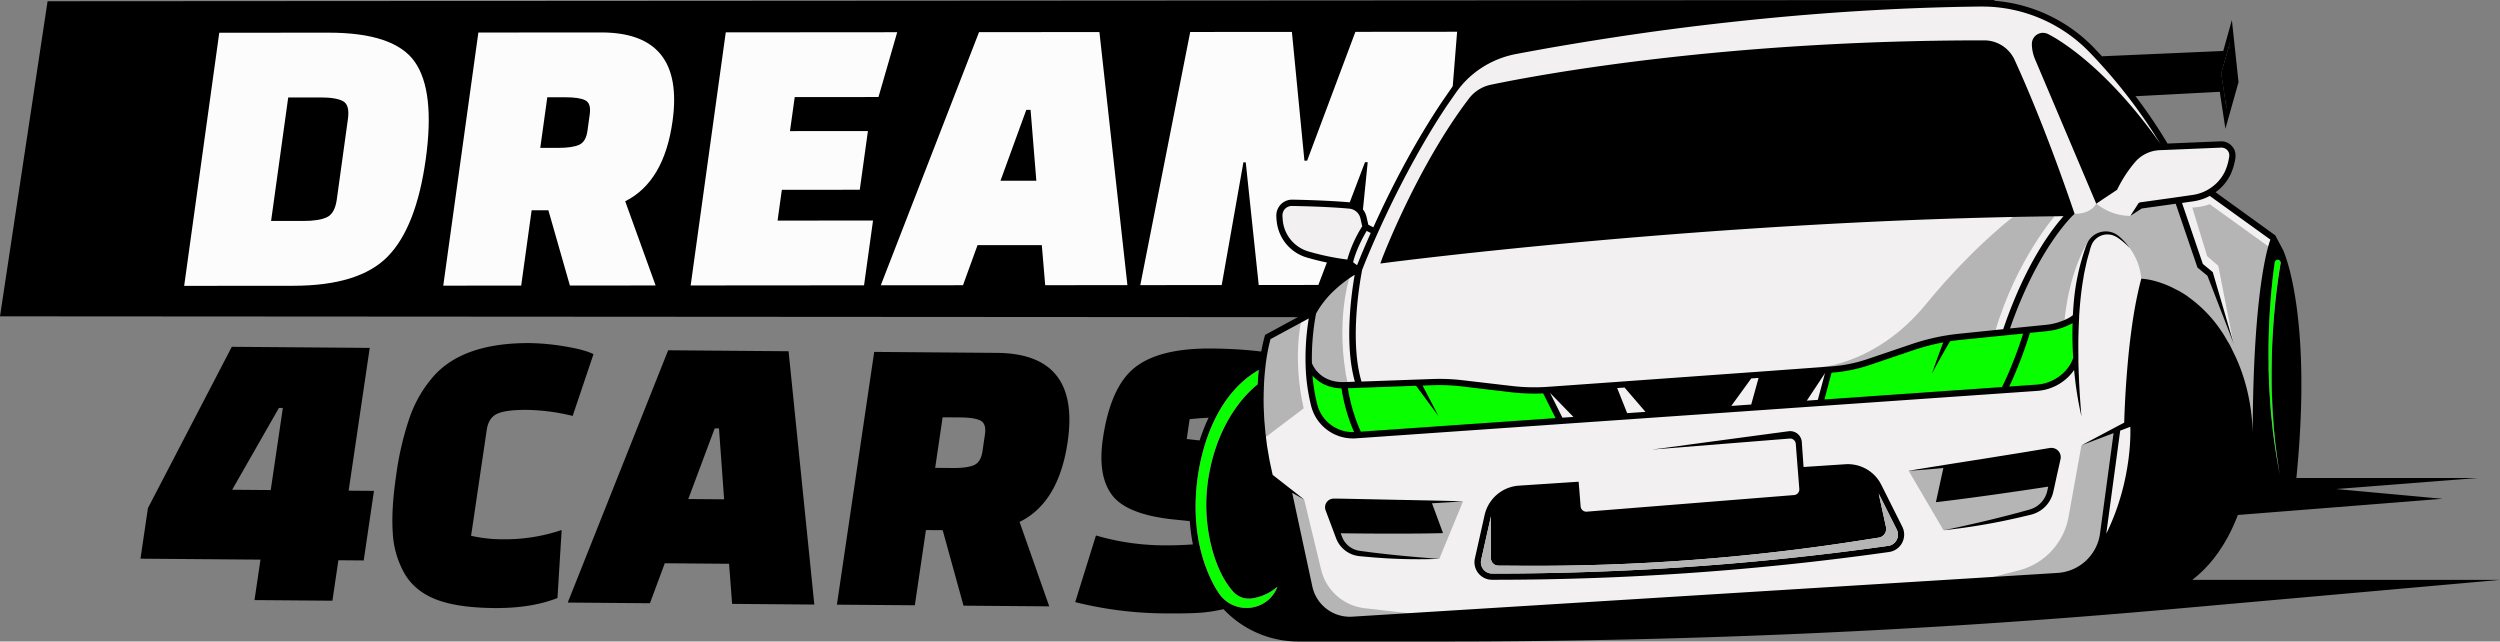 <svg xmlns="http://www.w3.org/2000/svg" viewBox="0 0 3689.22 946.67"><rect x="0" y="0" width="3689.22" height="946.67" fill="#808080" stroke="none"/><defs><style>.cls-1,.cls-2,.cls-3{fill-rule:evenodd;}.cls-2{fill:#fcfcfc;}.cls-3{isolation:isolate;}.cls-4{fill:#f2f0f0;}.cls-5{fill:#09ff00;}.cls-6{fill:#b5b5b5;}</style></defs><g id="Warstwa_2" data-name="Warstwa 2"><g id="Grupa_6" data-name="Grupa 6"><path id="Prostok&#x105;t_1_kopia" data-name="Prostok&#x105;t 1 kopia" class="cls-1" d="M70.21,1.85,2943.14,0l17.58,468.72L0,466.8Z"></path><path id="DREAM" class="cls-2" d="M432.75,421.71q97.17-.07,139.36-43.13t56.17-143.76q14-100.69-16.29-143.7T484.57,48.2l-161,.12L271.77,421.84Zm73.7-272.25q9.85,5.68,7,26L497,294.37q-2.83,20.33-14.25,26t-35,5.7l-47.71,0,25.28-182.28,47.72,0Q496.61,143.8,506.45,149.46ZM922.6,297q57.45-28.73,69.89-118.37Q1010.66,47.78,887,47.88L705.92,48,654.11,421.54l115-.11,15.42-111.15,24.72,0L841,421.38l126.49-.1ZM834.1,143.52q20.7,0,29.56,4.46t6.63,20.61L866.9,193.1q-2.24,16.13-12.35,20.62t-30.8,4.51l-26.48,0,10.37-74.7Zm446.67,49.85-115,.1,7-50.2,123.6-.09L1324,47.55l-253,.2-51.8,373.5,255.85-.2,13.27-95.63-140.87.12,6.31-45.42,115-.11Zm161.75,168.4,94.87-.08,5,59.16,121.32-.1L1622.4,47.3l-177.66.14L1299.76,421l121.32-.09Zm78.29-199.65,8.49,104.57-52.9,0,38.09-104.6Zm314.06,77.44h3.45l19.15,181,88-.06,68.82-181.12h4l-18.22,181.07,120.17-.1,30-373.5L2000.13,47l-71.21,190.09h-4l-18.48-190-150.06.11-73.67,373.55,120.16-.1Z"></path><path id="_4CARS" data-name=" 4CARS" class="cls-3" d="M490.53,886.45l8.82-59.7,37.37.3,15.15-102.67-37.37-.3,31.11-210.7-203.53-1.61L218.29,749.82l-11,74.61,177.08,1.4-8.82,59.7ZM417.4,602,399.51,723.18l-56.91-.45,69-120.76Zm322.5,193.8a207.64,207.64,0,0,1-44.71-5.14l23.1-156.38q2.64-17.91,15.6-23.78t44-5.63a300.79,300.79,0,0,1,67.18,8.9l30.74-91.18q-13.41-6.68-42.36-11.4a337.88,337.88,0,0,0-50.79-4.89q-98.31-.78-142.43,48.47a183.52,183.52,0,0,0-35.4,60.37,445.87,445.87,0,0,0-20.12,85.6q-7.5,50.73-5.12,85.41a135.68,135.68,0,0,0,17.54,60.49q15.2,25.83,46.48,38t85.92,12.65q54.6.4,93.13-14.82l6.18-100.34a261.37,261.37,0,0,1-88.93,13.64h0ZM981,831.2l94.87.75,4.5,59.19,121.31,1-38-373.81L986,516.89,837.8,889.19l121.31,1Zm80-199,7.57,104.64-52.89-.42,39-104.27Zm443.56,138q57.7-28.23,70.92-117.76,19.31-130.73-104.31-131.7l-181.11-1.44-55.05,373,115,.9,16.39-111,24.72.19,30.75,111.4,126.49,1ZM1417.47,616q20.7.16,29.52,4.71t6.45,20.67l-3.6,24.47q-2.38,16.13-12.53,20.52t-30.84,4.24l-26.45-.21,11-74.61ZM1723,905.18q31.05.27,50-1.08a239.76,239.76,0,0,0,44.69-8.31,104.11,104.11,0,0,0,41.27-20.29q15.49-13.32,29.1-39.21a198.51,198.51,0,0,0,19.16-63.49q7.75-52.5-16.63-82.3T1792,652.37l-40.78-4.5,4.32-29.25a432.74,432.74,0,0,1,55.06-2.55q32.19.25,84.34,9.63l28.47-95.4q-59.33-15.4-135.78-16T1675,542.08q-36.15,28.39-47.42,104.79-8.19,55.5,13.78,84.07t91.13,35.69l51,5.19-4.41,29.84a528.25,528.25,0,0,1-68.65,3,360.46,360.46,0,0,1-93.13-14.48l-30.64,98.36A558.89,558.89,0,0,0,1723,905.18h0Z"></path><g id="Warstwa_2-2" data-name="Warstwa 2"><g id="Layer_1" data-name="Layer 1"><path class="cls-4" d="M1860.29,540.34s-73.83,28.48-96,159.21,45.2,197.58,45.2,197.58L1856.26,923l439.34,7.3,872.2-74.59,206.77-155.44V420.6l-17.85-69.39-93.88-66.45s32.5-26.67,32.14-53.68-38.71-17.51-38.71-17.51l-60.62,2.17s-46.12-72.65-65.82-95-60.2-77-132.91-104.43S2761.05,13,2761.05,13s-220.16,15.7-277.43,24.08S2234.53,74.8,2234.53,74.8A162.29,162.29,0,0,0,2145,134.69c-35.77,48.94-116.1,204.49-116.1,204.49l-13.87-5.5s5.47-25.78-33.24-29.86a690.7,690.7,0,0,0-82.13-2.62s-28.14,24.44,3.64,57.32,86.16,28.79,86.16,28.79l9.89,10.47-41.95,34.86-23.74,34.15-63.89,34.39Z"></path><path class="cls-5" d="M1931.85,546s-2.07,72.73,35.83,90.16,332.57-16.54,332.57-16.54L2278,575.41s-61.32,2.12-106.23-7.17-93.13-4.42-93.13-4.42l-111,2.09Z"></path><path class="cls-5" d="M3062.27,469.52s-20.07,15.7-91.6,19.7-138.06,15.71-149,23.74-99.45,27.9-99.45,27.9l-22.07,6-13.87,47.84,322.77-21.9s36.87-12.41,46.37-26.65,6.94-25.2,6.94-25.2Z"></path><path class="cls-6" d="M1991.73,408.64s-22.53,65.87-2.62,159.65c0,0-30.17-1.36-43.71-11.83S1931.87,540,1931.87,540l9-90.32Z"></path><polyline points="3285.74 160.75 3277.78 108.59 3290.76 62.32"></polyline><path class="cls-6" d="M1920.17,473.49s-13.08,55,3.64,129.14l-59.12,44.7-4.4-93,10.47-59.23Z"></path><path class="cls-6" d="M2123.9,824.78l35.07-84.9-98.88,4.66-94.45,22.19,17.51,38.06s25.2,11.49,27.11,11.49,70.93,6.86,70.93,6.86,27.09,1.1,42.71,1.64"></path><path class="cls-6" d="M2816.46,694.55,2868,782.46s60.72-11.36,88.39-16.83,57.76-19.7,57.76-19.7l9.58-11.78,7.41-28.5-154.42-19.16-60.2,8.06"></path><path class="cls-5" d="M1884.11,868.28c-15.52,35-63.63,39-85.25,7.46a145.78,145.78,0,0,1-9.66-16.41c-18.76-37.4-27-80.64-24.39-128.56a314.08,314.08,0,0,1,14.84-79.72c.6-1.78,1.18-3.53,1.81-5.23,14.42-41.07,38.84-78.52,76-99.8,0,.68-.16,1.36-.21,2-.26,2.56-.47,5.13-.63,7.69h0c-.31,3.83-.55,7.65-.76,11.49-13.74,10.89-55,49.24-70.51,126.63a251.74,251.74,0,0,0,5.5,124c6.1,19.47,15.23,40,29.08,55.36a31.1,31.1,0,0,0,28.79,9.68,73.31,73.31,0,0,0,36.22-17A21.75,21.75,0,0,1,1884.11,868.28Z"></path><path class="cls-6" d="M3035.81,314.42s-60.19,66.81-92,176.35l-54.75,6-50.25,9.86-102.08,31.78-24.63,7.67-25.93-4.22s83.43-4.55,155.72-92.73,135.89-134.73,135.89-134.73Z"></path><path class="cls-6" d="M3142.63,365.82a89.41,89.41,0,0,1,17.27,45.38c1.88,26.36,57.19,84.41,57.19,84.41l108.46,184L3337,454.54l13.4-88.72-89.54-64.49a85.58,85.58,0,0,1-25.73,4.92L3257.08,378l16.44,14.24,22.35,114.32L3262.6,404.16l-18.66-16.46-30.67-90.38-54.78,6-14.79,15.34a80.48,80.48,0,0,1-50.28-18.32s-6.31,15.21-32,15.21-20.41-30.94-20.41-30.94l-15.7,11.49L3050,320.23l-59.15,92.57-31.22,74.46L3012.1,482l19-1,15.31-4.4s3.38-66.21,34.42-119.55l20.1-11.7S3116.87,334.07,3142.63,365.82Z"></path><path class="cls-6" d="M3071.54,657.28l-19,105.45a99.88,99.88,0,0,1-73.65,79.07l-55,14,112,9.58,35.6-18.9,27-40.43,4.39-4.19v-8l23.22-160.65Z"></path><path class="cls-5" d="M3365.33,385.21a4,4,0,0,1,.21,2.28c-3.69,21.2-6.41,42.77-8.53,64.28-2.62,27.4-4.3,55-4.64,82.55l-.18,10.34V555c0,6.93,0,13.82.24,20.7.62,13.79.91,27.58,2.12,41.35,1.64,27.59,5.39,55,9.6,82.29-5-27.17-9.47-54.49-11.93-82.08-1.63-13.74-2.25-27.59-3.27-41.4-.37-6.91-.55-13.85-.84-20.76l-.37-10.47V534.16c-.44-27.66.37-55.43,2.3-83.1,1.55-21.77,3.62-43.39,6.81-65.06a4.4,4.4,0,0,1,8.48-.79Z"></path><path class="cls-6" d="M1924.54,737.13l25,103.49a75,75,0,0,0,64.38,56.93l109.67,12.53L1943.18,923s-23.24-37.24-23.24-40.17-27.88-168-27.88-168Z"></path><path d="M3027.44,660.89a14.4,14.4,0,0,0-2.62.21l-1.73.29-3.5.57-7,1.16-27.93,4.63-56.06,9c-37.35,5.91-74.75,11.72-112.15,18q25.7-1.65,51.32-4.11l-11,50.46,6.52-.78c65.3-7.86,137.46-18.85,159.26-22.2l-.92,4.14c-.23,1.2-.5,2.25-.73,3.24s-.63,2-.92,3.07a36.91,36.91,0,0,1-15.7,19.36,34.82,34.82,0,0,1-5.73,2.78,29.6,29.6,0,0,1-3,1.07l-3.37.92-13.64,3.79c-36.49,9.76-73.28,18.32-110.42,26a929.78,929.78,0,0,0,112.17-19l13.87-3.27c1.18-.26,2.28-.55,3.51-.89a37.45,37.45,0,0,0,3.69-1.15,44.45,44.45,0,0,0,19.08-13.09,45.82,45.82,0,0,0,7.85-13.5,48.73,48.73,0,0,0,2.07-7.38l1.57-6.91,3-13.93,3.09-13.87,1.54-6.93.79-3.46.39-1.8a11,11,0,0,0,.23-2.62,13.64,13.64,0,0,0-13.53-13.74h0Z"></path><path d="M2776.31,715.62c-.92-1.76-1.88-3.46-2.93-5.24a55.29,55.29,0,0,0-50.23-25.31l-61.66,4.06L2658.87,652a17.25,17.25,0,0,0-18.65-15.72l-.79.09L2437.9,663.4l203-16.22a8.47,8.47,0,0,1,9.12,7.77V655l2.7,34.81.75,9.29,1.76,22.38a8.42,8.42,0,0,1-7.7,9.09l-.15,0-305.75,24.47a8.48,8.48,0,0,1-9.13-7.78v-.08l-2.14-27-.76-9.32-88.28,5.81a55.7,55.7,0,0,0-50.44,43.16l-14.39,64.2a25.9,25.9,0,0,0,25.25,31.54h4.09a4166.16,4166.16,0,0,0,581.87-41,25.93,25.93,0,0,0,19.52-37.24Zm22.59,81.13a16.35,16.35,0,0,1-12.36,8.75A4159.46,4159.46,0,0,1,2206,846.38h-4.08a16.55,16.55,0,0,1-16.18-20.21l14.4-64.17v61.74A11,11,0,0,0,2211,834.68l35.51.23a3099.49,3099.49,0,0,0,490.27-36l35.62-5.55a13.09,13.09,0,0,0,10.84-15c0-.24-.08-.47-.13-.71l-10.76-49.31,26.7,53.13a16.41,16.41,0,0,1-.16,15.29Z"></path><path class="cls-6" d="M2798.9,796.78a16.32,16.32,0,0,1-12.36,8.74A4157.94,4157.94,0,0,1,2206,846.4h-4.08a16.54,16.54,0,0,1-16.18-20.2l14.4-64.18v61.74A11,11,0,0,0,2211,834.7l35.51.24a3100.7,3100.7,0,0,0,490.27-36l35.62-5.55a13.09,13.09,0,0,0,10.84-15c0-.24-.08-.47-.13-.71l-10.76-49.31,26.7,53.13A16.41,16.41,0,0,1,2798.9,796.78Z"></path><path d="M2056.56,737.47l-51.17-1.07-25.57-.52-6.38-.08h-4.77a14.61,14.61,0,0,0-2.38.13,12.88,12.88,0,0,0-8.4,5,12.67,12.67,0,0,0-2.38,9.45,11.39,11.39,0,0,0,.57,2.44l.5,1.28,1.1,3,2.25,6,4.5,11.94,4.5,12,2.23,6a52.33,52.33,0,0,0,2.82,6.36A41.32,41.32,0,0,0,1994.92,818a38.4,38.4,0,0,0,6.81,2c1.15.29,2.33.42,3.51.6l3.21.34,12.8,1.15a818.52,818.52,0,0,0,102.57,2.62c-34-2.46-68.05-5.52-101.81-9.79l-12.64-1.68-3.06-.39a26.2,26.2,0,0,1-2.8-.57,30.36,30.36,0,0,1-5.42-1.76,32.82,32.82,0,0,1-16.23-15.15,28.37,28.37,0,0,1-1.15-2.62c-.31-.94-.71-1.75-1.1-2.8l-1.07-3c12.25.15,40.46.49,73.7.49,22.38,0,47.11,0,70.67-.57l6.54-.13-16.28-44.08q22.88-1.1,45.8-2.9C2124.79,738.75,2090.66,738.15,2056.56,737.47Z"></path><path d="M3235.09,855.72a181.69,181.69,0,0,0,33.06-33.26l5.23-7.12c1.71-2.41,3.28-4.92,4.9-7.38,3.43-4.87,6.12-10.16,9.16-15.21a288.85,288.85,0,0,0,14.71-32.11l.26-.71,302-23.87-157-14.4,208.86-16.28H3388.73c22.45-224.17-12.8-320.17-18.85-334.67-.39-1-.68-1.59-.81-1.83l-11.44-21.54-88.17-63.7a69.43,69.43,0,0,0,21.93-25.76,88.54,88.54,0,0,0,7.28-24.08l.23-1.54v-1.91a19.07,19.07,0,0,0-.15-3.85,19.86,19.86,0,0,0-2.46-7.25,21.24,21.24,0,0,0-19.06-10.7l-6,.23-11.91.5-23.82,1-36.9,1.55A742.68,742.68,0,0,0,3151.37,142l124.32-6.52L3284,190l19.21-68.2.16-.58-9.82-91.6L3280.79,75.2l-179,7.85c-4.4-4.77-8.82-9.48-13.32-14.13A229.75,229.75,0,0,0,2935.28.63c-5.07-.29-10.07-.29-15.1-.29C2798.06,1.78,2676,9.79,2554.68,23.09Q2463.68,33,2373.12,47h0c-30.18,4.58-60.2,9.61-90.35,14.87q-22.59,3.93-45.09,8.3A160.4,160.4,0,0,0,2214.93,76a151.26,151.26,0,0,0-21.67,9.31,149.07,149.07,0,0,0-37.64,28.22,152.48,152.48,0,0,0-14.89,18.16l-13.08,18.92c-17,25.47-32.88,51.7-47.77,78.52s-28.79,54-41.88,81.64c-3.84,8.19-7.61,16.38-11.38,24.65-3.09-1.54-5.76-2.93-7.41-3.79l-2.62-11.49a27.94,27.94,0,0,0-24.76-21.57c-30.85-2.62-66.4-3.64-84.8-3.95a23.28,23.28,0,0,0-23.56,23c0,.37,0,.75,0,1.12,0,2.62.29,5.23.55,7.85a62.3,62.3,0,0,0,44,53.29,375.76,375.76,0,0,0,61.22,12.59,31.05,31.05,0,0,0,5.57,4.79c-4.16,2.61-8.16,5.23-12.09,8a202.47,202.47,0,0,0-18.87,15.34,160.24,160.24,0,0,0-16.7,17.85,132.33,132.33,0,0,0-12.85,19.18l-65.66,35.6-1.76.91-.5,1.78a268.22,268.22,0,0,0-7.61,38.82c-42.72,21.67-70.22,62.81-86.06,108-.65,1.81-1.28,3.64-1.88,5.47a320.19,320.19,0,0,0-15.31,82.1c-2.62,49.55,5.83,94.36,25.33,133.25A149.82,149.82,0,0,0,1821,913.25a151.79,151.79,0,0,0,95.56,33.42h214q535.4,0,1069.13-47.37l489.62-43.58Zm55.67-793.4-5.76,47.5.74,50.94-7.85-52.17Zm74.57,323.81a4.11,4.11,0,0,1,.21,2.3c-3.69,21.2-6.41,42.77-8.53,64.26-2.62,27.4-4.3,55-4.64,82.57l-.18,10.31V556c0,6.94,0,13.82.24,20.71.62,13.79.91,27.58,2.12,41.35,1.64,27.58,5.39,55,9.6,82.31-5-27.19-9.47-54.52-11.93-82.1-1.63-13.74-2.25-27.59-3.27-41.41-.37-6.91-.55-13.84-.84-20.75l-.37-10.47V535.21q-.66-41.5,2.3-83.1c1.55-21.75,3.62-43.39,6.81-65.06a4.4,4.4,0,0,1,8.48-.92ZM2016.78,340.77c1.62.84,3.64,1.91,6,3-7,15.71-13.74,31.41-20.1,47.48a36.2,36.2,0,0,1-5.94-4.37C1998.09,381.29,2003,364.14,2016.78,340.77ZM1988,383a373.34,373.34,0,0,1-57.4-12A53,53,0,0,1,1893,325.57c-.23-2.62-.44-4.93-.49-7.25a13.91,13.91,0,0,1,4-10.32,14.08,14.08,0,0,1,10.42-4.05c18.32.31,53.58,1.17,84.12,3.92a18.65,18.65,0,0,1,16.54,14.4l2.62,11.7a186.19,186.19,0,0,0-22,49Zm-45.91,79.8a129.8,129.8,0,0,1,12.35-18.53,146.84,146.84,0,0,1,15.71-16.8,187.6,187.6,0,0,1,17.95-14.61c3.56-2.62,7.25-5,11-7.3-4.73,26.9-15.49,101.81.27,157.69l-15.84.58c-34.62.86-45.75-23.27-47.55-27.88A355.39,355.39,0,0,1,1942.08,462.79ZM2099.33,569l14.68-.53a285.64,285.64,0,0,1,43.37,1.76l72.47,8.58a292.66,292.66,0,0,0,34.26,2c4.4,0,8.77,0,13.09-.34L2295.52,617l-287.38,20a252.18,252.18,0,0,1-19.08-64.1l12.25-.41,88.38-3.22,33.11,44.83Zm188.07,10.81,34.47,35.43-16.22,1.13ZM1998.19,637.6A54.1,54.1,0,0,1,1944,597.4a247.74,247.74,0,0,1-7.07-43.11c7.85,8.87,21.25,18.32,42.69,18.82A259.12,259.12,0,0,0,1998.19,637.6ZM1884.11,868.28c-15.52,35-63.63,39-85.25,7.46a145.78,145.78,0,0,1-9.66-16.41c-18.76-37.4-27-80.64-24.39-128.56a314.08,314.08,0,0,1,14.84-79.72c.6-1.78,1.18-3.53,1.81-5.23,14.42-41.07,38.84-78.52,76-99.8,0,.68-.16,1.36-.21,2-.26,2.56-.47,5.13-.63,7.69h0c-.31,3.83-.55,7.65-.76,11.49-13.74,10.89-55,49.24-70.51,126.63a251.74,251.74,0,0,0,5.5,124c6.1,19.47,15.23,40,29.08,55.36a31.1,31.1,0,0,0,28.79,9.68,73.31,73.31,0,0,0,36.22-17A21.75,21.75,0,0,1,1884.11,868.28Zm1224.07-80.71,20.57-152.09,12.46-4.74,2.46-.92S3148.1,706.85,3108.18,787.57ZM3214.68,429c-5.24-2.62-10.47-5.63-16.1-7.85l-4.13-1.73-4.22-1.49-4.26-1.49-4.3-1.26a111.33,111.33,0,0,0-13.26-3c-1.52-.26-3.09-.44-4.72-.6l-3.82-.34-1,3.82c-8.85,34.66-13.77,69.91-17.51,105.22q-2.62,26.46-4.35,53c-1,15.86-1.78,31.7-2.33,50.41l-9.52,5-5.86,3.12-47.77,25.36,47.45-18-20,148.14a66.58,66.58,0,0,1-2.8,12.14,67.59,67.59,0,0,1-59.72,46L1995.66,910a56.59,56.59,0,0,1-59.1-44.78l-29.71-138,17.72,9.94-18.74-14.71-2.2-1.72-3.11-2.44-22.46-17.53c-1.67-7.86-3.53-15.71-5-23.56l-2.18-12.69-1.1-6.39-.81-6.39L1867.41,639l-1.13-12.85-.57-6.44-.34-6.41-.55-12.85c-.29-12.1,0-24.21.57-36.28.13-2.62.32-5,.5-7.56s.45-5.08.66-7.59.44-4.43.68-6.65a280.82,280.82,0,0,1,7.61-41.88l56.48-30.57a364.86,364.86,0,0,0-4.66,68.29A275.9,275.9,0,0,0,1935,599.7,63.63,63.63,0,0,0,1996.57,647a41.92,41.92,0,0,0,4.48-.16l324.78-22.64,77.39-5.36,25.67-1.81,4.85-.34,121.78-8.45,27.43-1.92,80.82-5.65,342-23.79a72.42,72.42,0,0,0,55-30.91h0a505.05,505.05,0,0,0,10.81,68.52q-3.54-40-4.5-79.93v-6.68h0v-1.78c-.16-11.75-.19-23.55.18-35.25q.29-10.83.87-21.67v-1.62c.34-5.92.73-11.81,1.28-17.67,1.18-13.61,2.82-27.17,5.23-40.57.87-6.8,2.62-13.35,4-20s3.48-13.09,5.24-19.68a63.24,63.24,0,0,1,3.09-9.29,25.44,25.44,0,0,1,31.53-12.88,37.05,37.05,0,0,1,8.64,4.79,104.84,104.84,0,0,1,15.47,13.53,88.37,88.37,0,0,0-13.87-15.55,37.2,37.2,0,0,0-8.82-6.09,30.33,30.33,0,0,0-39,13.08,74.59,74.59,0,0,0-4,10.08A327,327,0,0,0,3060,449.05c-.47,5.23-.81,10.7-1.1,16a42.46,42.46,0,0,1-9.73,6,91,91,0,0,1-30.89,8.4l-52.13,5.24c41.14-118.59,92.54-166.59,93.07-167.06l2.25-2.1-1-2.85C3022,199.6,2989.1,123.59,2972.92,88.36a49.41,49.41,0,0,0-44.68-28.79h-2.61c-381.08,0-651.52,50-725.43,65.43a54.64,54.64,0,0,0-32.38,20.29c-76.37,100.16-127.75,235-128.25,236.29l-2.61,7.3,7.69-1c4.87-.66,489.43-63.73,1000.48-68.86-16.59,18.5-56,69.59-89,166.77L2892,492.39a319.4,319.4,0,0,0-70.87,15.36l-64.86,22a216.62,216.62,0,0,1-33.66,8.51c-3.87.65-7.72,1.23-11.59,1.64l-3.88.42-5.23.42-107.31,7.85-8.85.63L2393.93,563l-8.06.6L2284.6,570.8a283.18,283.18,0,0,1-53.52-1.2l-72.47-8.48a297.75,297.75,0,0,0-44.78-1.83l-104.7,3.77c-18.84-63.34-.47-157.48,1-164.89,11-28.08,23.37-55.85,36.33-83.26s26.88-54.57,41.61-81.13,30.34-52.85,47.22-78l13-18.71a145.76,145.76,0,0,1,14-17.14,139.62,139.62,0,0,1,35.28-26.41,142.22,142.22,0,0,1,20.31-8.74,147.45,147.45,0,0,1,21.49-5.47c15-2.86,30-5.55,44.94-8.25q45-7.85,90.17-14.84,90.34-14,181.19-23.84c121.1-13.25,242.78-21.23,364.59-22.72,4.89,0,9.76,0,14.63.21A220.63,220.63,0,0,1,3081.75,75.3a776.08,776.08,0,0,1,106.34,137c-68.94-98.17-134.22-145.49-164.63-161.46a18.73,18.73,0,0,0-8.58-2.41,15.7,15.7,0,0,0-6.34,1.29,16.2,16.2,0,0,0-10.13,14.81v2.07a59.3,59.3,0,0,0,4.79,21.07l88,207.7,2.2,5.24,4.66-3.09,3.79-2.62,21.23-14.1,1.07-.71.58-1.2a192.73,192.73,0,0,1,25.36-39,50.92,50.92,0,0,1,38.26-18.32l4.06-.16,43.6-1.83,23.85-1,11.93-.5,5.92-.26a13.16,13.16,0,0,1,4.18.62,11.89,11.89,0,0,1,6.44,5.24,11.64,11.64,0,0,1,1.34,4,15,15,0,0,1,0,2.12v1l-.24,1.39a77.78,77.78,0,0,1-6.41,21.46,62.54,62.54,0,0,1-13.09,17.62,68.64,68.64,0,0,1-8.76,6.8,60.08,60.08,0,0,1-9.82,5.24,65.28,65.28,0,0,1-10.47,3.4c-1.8.44-3.58.68-5.47,1l-5.89.84-23.55,3.4-47.56,6.62-2.33.87-.31.47-12,18.61,16.75-10.84,46.48-6.49,3.69-.52,31.64,92.88.45,1.23,1,.84,13.72,11.33,38.45,99.46.28.71L3265.69,402.8l-.34-1.2-1.1-.92-13.56-11.17-30.7-90,10.47-1.54,5.89-.84c2.07-.36,4.19-.63,6.26-1.18a70.61,70.61,0,0,0,12.09-3.87,61.76,61.76,0,0,0,6.2-3l89.54,64.54s-25.68,60.2-26.18,287.59c0-6.33-.39-12.64-.86-18.92a280,280,0,0,0-4.82-35,273.64,273.64,0,0,0-9-34,241.91,241.91,0,0,0-13.4-32.64c-2-4-3.77-8-5.89-11.91-.71-1.28-1.44-2.62-2.25-3.79l-4.5-7.65a78.31,78.31,0,0,0-4.71-7.48,193.81,193.81,0,0,0-48.92-51.17c-4.87-3.9-10.1-6.67-15.16-9.81ZM2386.44,572.66l10.89-.78,30.91,35.91-27.06,1.88ZM2554.86,599l29.4-40.55,2-.15,8.84-.6-10.86,39.25Zm309.91-73c4.22-7.51,8.54-15,12.86-22.43,5.23-.79,10.23-1.44,15.39-2l71.21-7.15,21.28-2.14a602.7,602.7,0,0,1-23,61.42c-2.62,5.79-5.24,11.65-8.2,17.46l-262,18.32L2702.79,550c1.75-.14,3.49-.29,5.24-.47l4-.42c4.08-.42,8.11-1,12.12-1.7a227.3,227.3,0,0,0,35.23-8.84l64.85-22a314.35,314.35,0,0,1,43.42-11.28c-2.38,6.26-4.79,12.54-7.06,18.85-3.35,9.11-6.68,18.32-9.63,27.51C2855.27,542.93,2860,534.45,2864.77,526Zm194.65,2a49,49,0,0,1-6.36,12.77,63.05,63.05,0,0,1-47.89,26.83l-40.18,2.8c2.07-4.32,4.06-8.66,6-13.08h0a620,620,0,0,0,24.55-66.12l23.76-2.38a100.35,100.35,0,0,0,34-9.32c1.91-.91,3.64-1.85,5.23-2.61-.6,17-.26,34.13.84,51.11Zm-376.89,62.08-16.25,1.13,26.85-40.57Z"></path></g></g></g></g></svg>